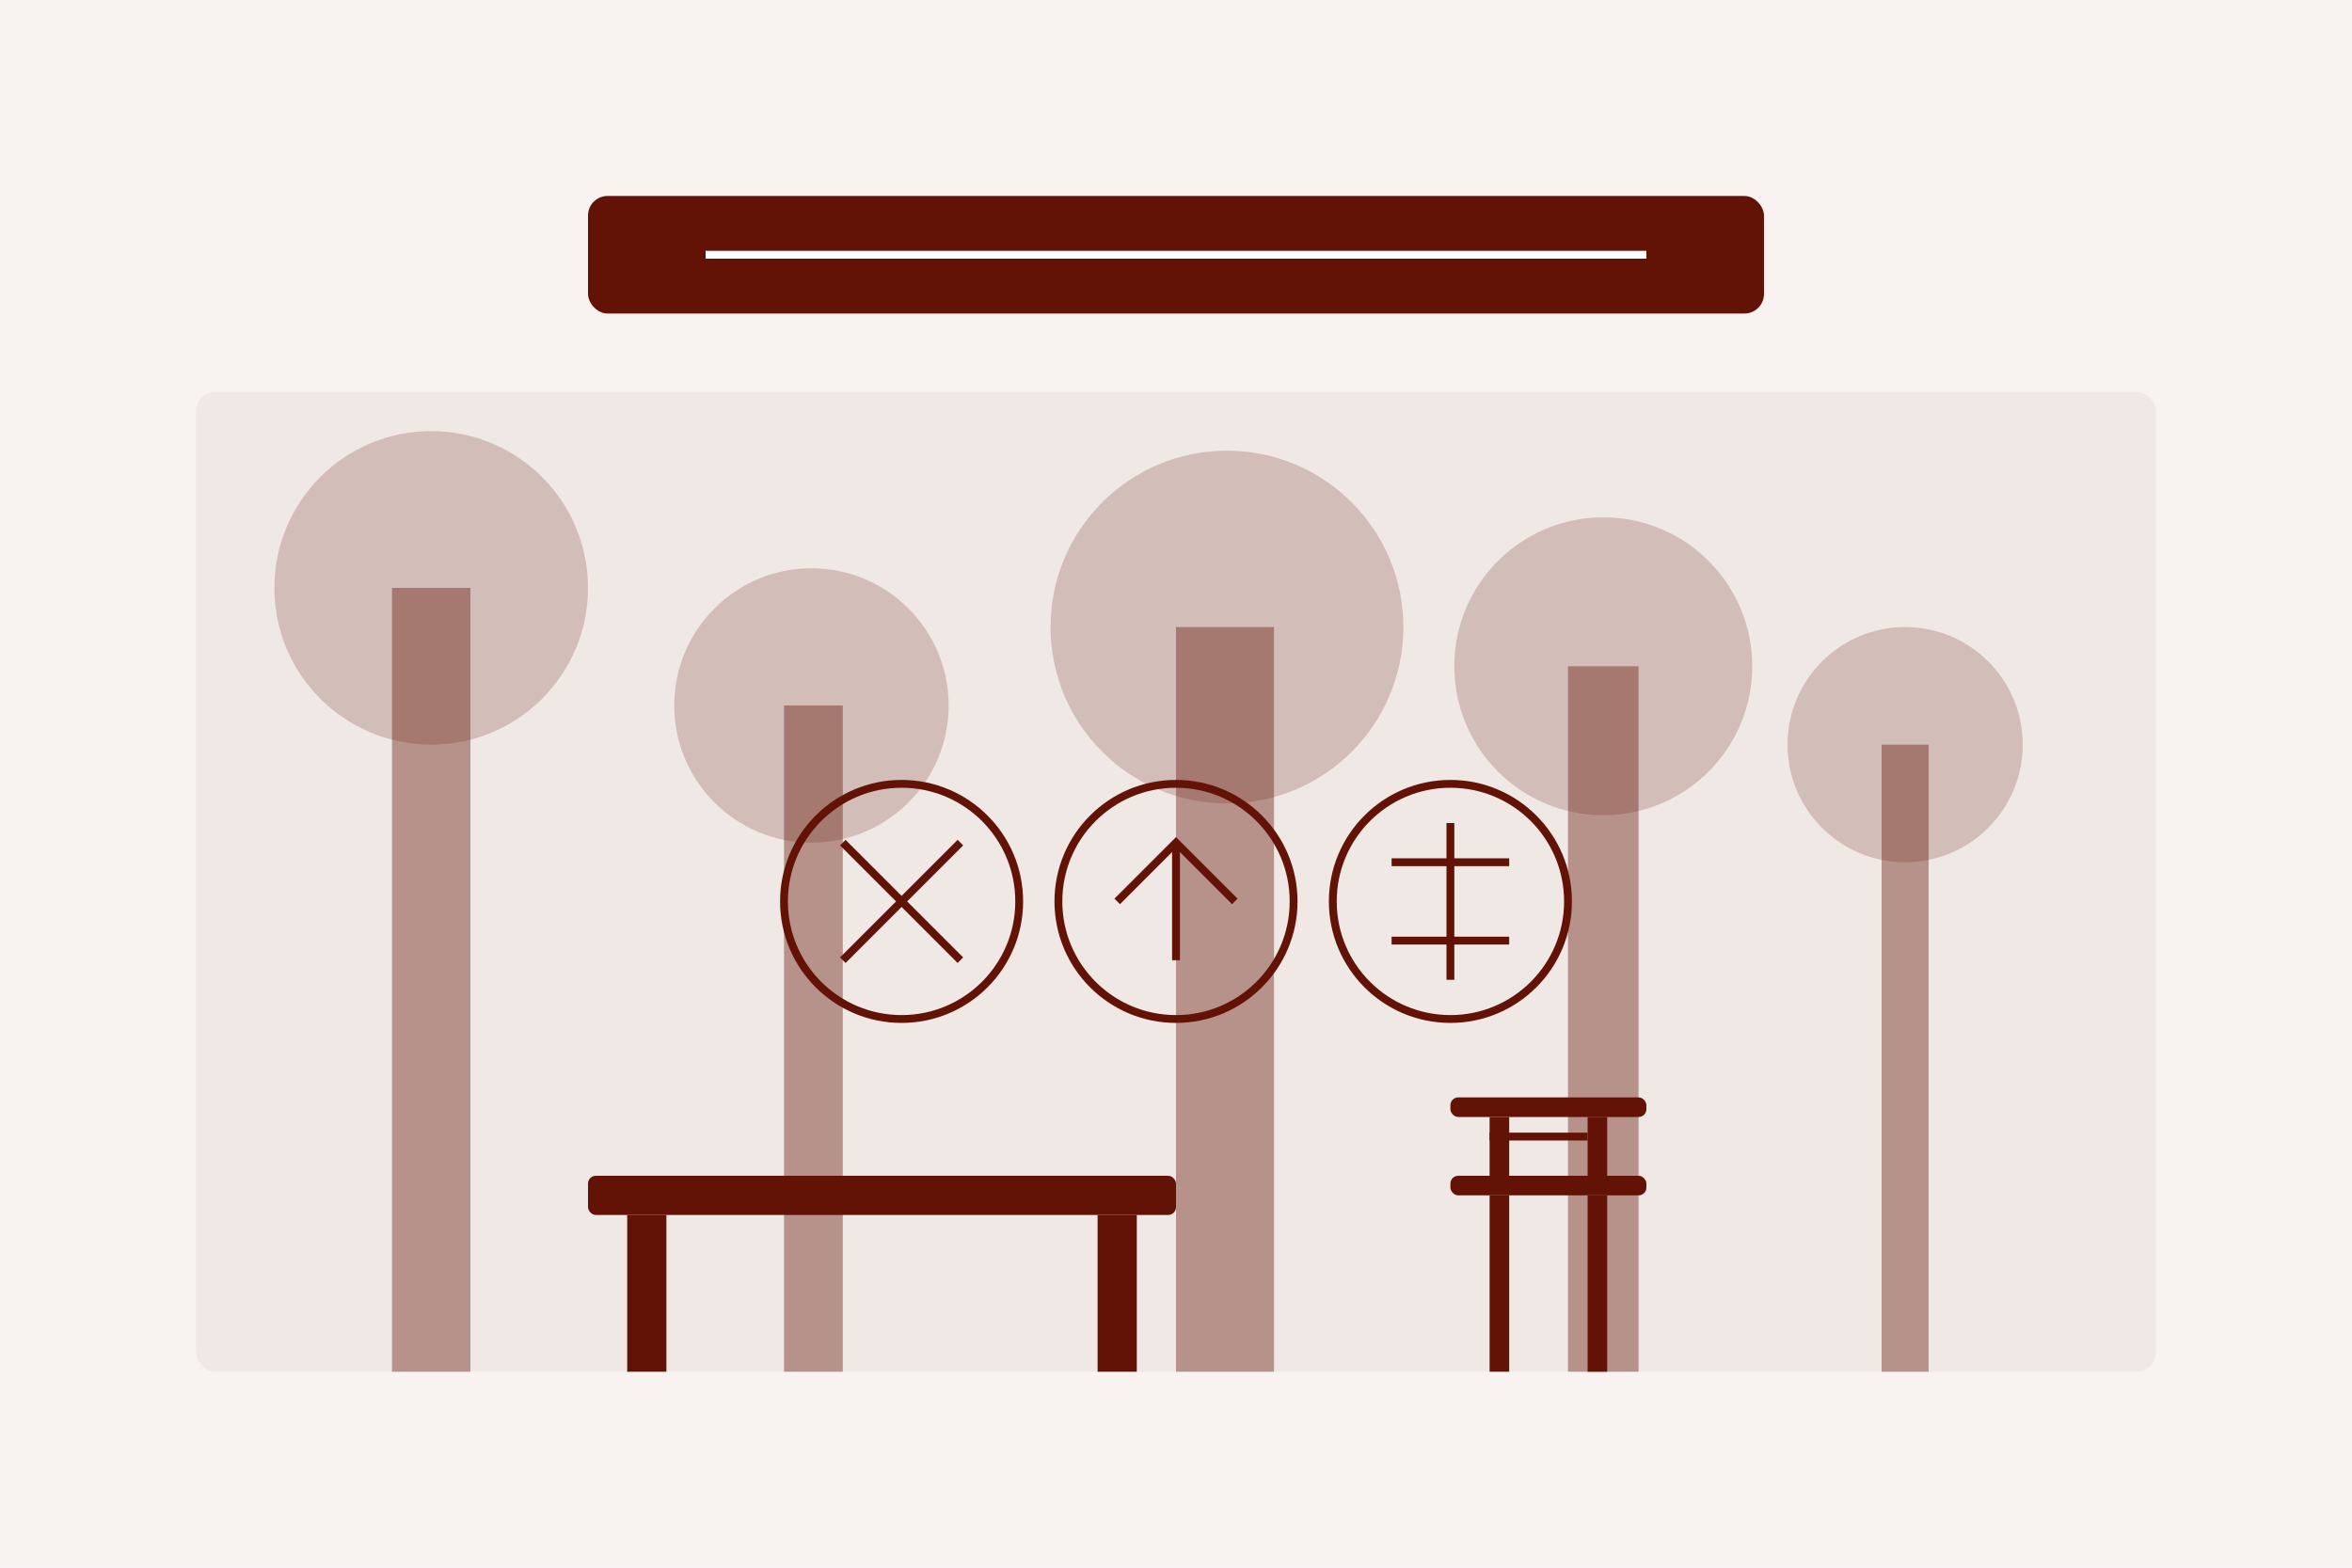 <svg width="600" height="400" viewBox="0 0 600 400" fill="none" xmlns="http://www.w3.org/2000/svg">
  <rect width="600" height="400" fill="#F8F3F0"/>
  
  <!-- Sustainable furniture concept -->
  <!-- Forest background -->
  <rect x="50" y="100" width="500" height="250" rx="5" fill="#631305" fill-opacity="0.05"/>
  
  <!-- Tree trunks -->
  <rect x="100" y="150" width="20" height="200" fill="#631305" fill-opacity="0.4"/>
  <rect x="200" y="180" width="15" height="170" fill="#631305" fill-opacity="0.4"/>
  <rect x="300" y="160" width="25" height="190" fill="#631305" fill-opacity="0.4"/>
  <rect x="400" y="170" width="18" height="180" fill="#631305" fill-opacity="0.4"/>
  <rect x="480" y="190" width="12" height="160" fill="#631305" fill-opacity="0.4"/>
  
  <!-- Tree tops -->
  <circle cx="110" cy="150" r="40" fill="#631305" fill-opacity="0.2"/>
  <circle cx="207" cy="180" r="35" fill="#631305" fill-opacity="0.2"/>
  <circle cx="313" cy="160" r="45" fill="#631305" fill-opacity="0.2"/>
  <circle cx="409" cy="170" r="38" fill="#631305" fill-opacity="0.2"/>
  <circle cx="486" cy="190" r="30" fill="#631305" fill-opacity="0.2"/>
  
  <!-- Sustainable furniture pieces -->
  <!-- Wooden table -->
  <rect x="150" y="300" width="150" height="10" rx="2" fill="#631305"/>
  <rect x="160" y="310" width="10" height="40" fill="#631305"/>
  <rect x="280" y="310" width="10" height="40" fill="#631305"/>
  
  <!-- Recycled chair -->
  <rect x="370" y="300" width="50" height="5" rx="2" fill="#631305"/>
  <rect x="380" y="305" width="5" height="45" fill="#631305"/>
  <rect x="405" y="305" width="5" height="45" fill="#631305"/>
  <rect x="370" y="280" width="50" height="5" rx="2" fill="#631305"/>
  <rect x="380" y="285" width="5" height="15" fill="#631305"/>
  <rect x="405" y="285" width="5" height="15" fill="#631305"/>
  <path d="M380 290H405" stroke="#631305" stroke-width="2"/>
  
  <!-- Recycling symbols -->
  <circle cx="300" cy="230" r="30" stroke="#631305" stroke-width="2" fill="none"/>
  <path d="M285 230L300 215L315 230" stroke="#631305" stroke-width="2"/>
  <path d="M300 215L300 245" stroke="#631305" stroke-width="2"/>
  
  <circle cx="370" cy="230" r="30" stroke="#631305" stroke-width="2" fill="none"/>
  <path d="M355 220H385" stroke="#631305" stroke-width="2"/>
  <path d="M355 240H385" stroke="#631305" stroke-width="2"/>
  <path d="M370 210V250" stroke="#631305" stroke-width="2"/>
  
  <circle cx="230" cy="230" r="30" stroke="#631305" stroke-width="2" fill="none"/>
  <path d="M215 215L245 245" stroke="#631305" stroke-width="2"/>
  <path d="M215 245L245 215" stroke="#631305" stroke-width="2"/>
  
  <!-- Title -->
  <rect x="150" y="50" width="300" height="30" rx="5" fill="#631305"/>
  <path d="M180 65H420" stroke="#FFFFFF" stroke-width="2"/>
</svg>